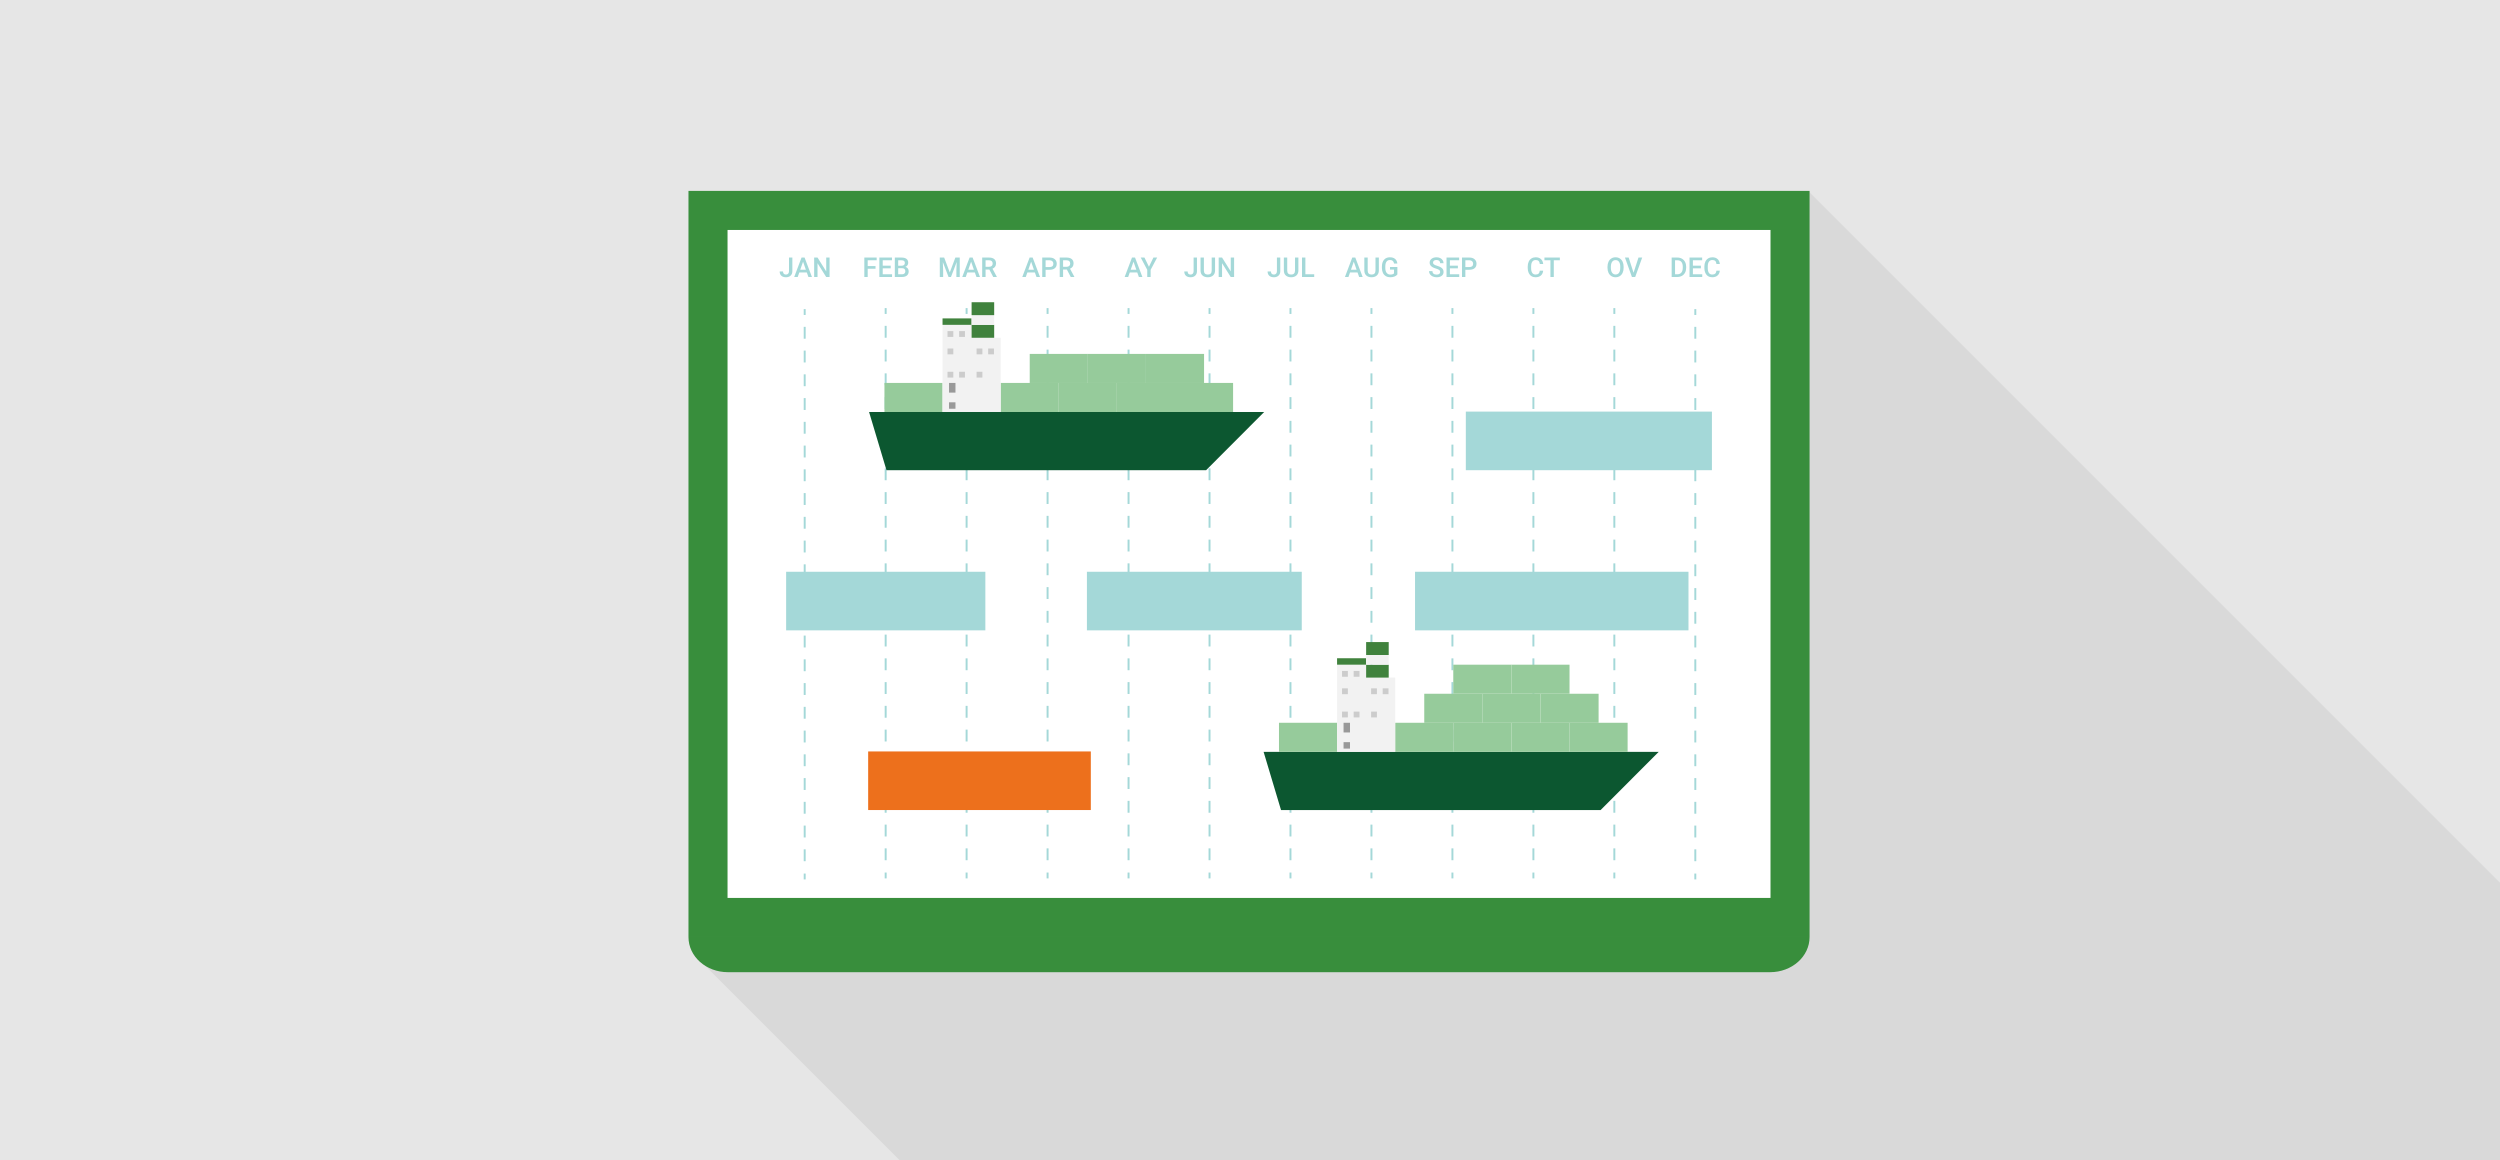 <svg width="640" height="297" viewBox="0 0 640 297" fill="none" xmlns="http://www.w3.org/2000/svg">
<rect x="0" y="0" width="640" height="297" fill="#333333" stroke="none"/>
<g clip-path="url(#clip0)">
<path d="M640 0H0V297H640V0Z" fill="#E6E6E6"/>
<path opacity="0.5" d="M711.17 297.17L230.29 297L179.15 245.85L463 49L711.17 297.17Z" fill="#CCCCCC"/>
<path d="M463.25 48.87H176.25V239.87H463.25V48.87Z" fill="#388E3C"/>
<path d="M453.25 58.87H186.25V229.87H453.25V58.87Z" fill="white"/>
<path d="M186.35 248.88H453.14C458.72 248.88 463.25 244.88 463.25 239.88H176.25C176.25 244.88 180.77 248.88 186.35 248.88Z" fill="#388E3C"/>
<path d="M206 79.13V80.63" stroke="#A4D8D8" stroke-width="0.5" stroke-miterlimit="10"/>
<path d="M206 83.67V222.11" stroke="#A4D8D8" stroke-width="0.5" stroke-miterlimit="10" stroke-dasharray="3.04 3.04"/>
<path d="M206 223.63V225.13" stroke="#A4D8D8" stroke-width="0.5" stroke-miterlimit="10"/>
<path d="M226.73 78.87V80.37" stroke="#A4D8D8" stroke-width="0.5" stroke-miterlimit="10"/>
<path d="M226.73 83.42V221.85" stroke="#A4D8D8" stroke-width="0.5" stroke-miterlimit="10" stroke-dasharray="3.04 3.04"/>
<path d="M226.73 223.37V224.87" stroke="#A4D8D8" stroke-width="0.5" stroke-miterlimit="10"/>
<path d="M247.45 78.87V80.37" stroke="#A4D8D8" stroke-width="0.5" stroke-miterlimit="10"/>
<path d="M247.45 83.42V221.85" stroke="#A4D8D8" stroke-width="0.5" stroke-miterlimit="10" stroke-dasharray="3.04 3.04"/>
<path d="M247.45 223.37V224.87" stroke="#A4D8D8" stroke-width="0.5" stroke-miterlimit="10"/>
<path d="M268.18 78.87V80.37" stroke="#A4D8D8" stroke-width="0.5" stroke-miterlimit="10"/>
<path d="M268.18 83.42V221.85" stroke="#A4D8D8" stroke-width="0.5" stroke-miterlimit="10" stroke-dasharray="3.04 3.04"/>
<path d="M268.18 223.37V224.87" stroke="#A4D8D8" stroke-width="0.5" stroke-miterlimit="10"/>
<path d="M288.91 78.87V80.37" stroke="#A4D8D8" stroke-width="0.5" stroke-miterlimit="10"/>
<path d="M288.91 83.42V221.85" stroke="#A4D8D8" stroke-width="0.5" stroke-miterlimit="10" stroke-dasharray="3.04 3.04"/>
<path d="M288.91 223.37V224.87" stroke="#A4D8D8" stroke-width="0.5" stroke-miterlimit="10"/>
<path d="M309.64 78.87V80.37" stroke="#A4D8D8" stroke-width="0.5" stroke-miterlimit="10"/>
<path d="M309.64 83.42V221.85" stroke="#A4D8D8" stroke-width="0.5" stroke-miterlimit="10" stroke-dasharray="3.04 3.04"/>
<path d="M309.64 223.37V224.87" stroke="#A4D8D8" stroke-width="0.5" stroke-miterlimit="10"/>
<path d="M330.36 78.87V80.37" stroke="#A4D8D8" stroke-width="0.5" stroke-miterlimit="10"/>
<path d="M330.36 83.42V221.85" stroke="#A4D8D8" stroke-width="0.5" stroke-miterlimit="10" stroke-dasharray="3.04 3.04"/>
<path d="M330.36 223.37V224.87" stroke="#A4D8D8" stroke-width="0.5" stroke-miterlimit="10"/>
<path d="M351.09 78.87V80.37" stroke="#A4D8D8" stroke-width="0.5" stroke-miterlimit="10"/>
<path d="M351.09 83.42V221.85" stroke="#A4D8D8" stroke-width="0.5" stroke-miterlimit="10" stroke-dasharray="3.04 3.04"/>
<path d="M351.09 223.37V224.87" stroke="#A4D8D8" stroke-width="0.5" stroke-miterlimit="10"/>
<path d="M371.82 78.87V80.37" stroke="#A4D8D8" stroke-width="0.5" stroke-miterlimit="10"/>
<path d="M371.82 83.42V221.85" stroke="#A4D8D8" stroke-width="0.5" stroke-miterlimit="10" stroke-dasharray="3.04 3.04"/>
<path d="M371.82 223.37V224.87" stroke="#A4D8D8" stroke-width="0.5" stroke-miterlimit="10"/>
<path d="M392.55 78.87V80.37" stroke="#A4D8D8" stroke-width="0.5" stroke-miterlimit="10"/>
<path d="M392.55 83.42V221.85" stroke="#A4D8D8" stroke-width="0.5" stroke-miterlimit="10" stroke-dasharray="3.04 3.04"/>
<path d="M392.55 223.37V224.87" stroke="#A4D8D8" stroke-width="0.5" stroke-miterlimit="10"/>
<path d="M413.27 78.87V80.37" stroke="#A4D8D8" stroke-width="0.5" stroke-miterlimit="10"/>
<path d="M413.27 83.42V221.85" stroke="#A4D8D8" stroke-width="0.5" stroke-miterlimit="10" stroke-dasharray="3.04 3.04"/>
<path d="M413.27 223.37V224.87" stroke="#A4D8D8" stroke-width="0.5" stroke-miterlimit="10"/>
<path d="M434 79.13V80.63" stroke="#A4D8D8" stroke-width="0.5" stroke-miterlimit="10"/>
<path d="M434 83.67V222.11" stroke="#A4D8D8" stroke-width="0.5" stroke-miterlimit="10" stroke-dasharray="3.04 3.04"/>
<path d="M434 223.63V225.13" stroke="#A4D8D8" stroke-width="0.5" stroke-miterlimit="10"/>
<path d="M201.983 65.934H202.844V69.423C202.844 69.9 202.695 70.278 202.396 70.558C202.1 70.838 201.708 70.978 201.221 70.978C200.701 70.978 200.3 70.847 200.018 70.585C199.735 70.323 199.594 69.959 199.594 69.492H200.455C200.455 69.756 200.52 69.955 200.65 70.09C200.782 70.222 200.972 70.288 201.221 70.288C201.453 70.288 201.638 70.212 201.774 70.059C201.913 69.904 201.983 69.691 201.983 69.42V65.934ZM206.546 69.751H204.618L204.215 70.91H203.316L205.196 65.934H205.972L207.855 70.91H206.953L206.546 69.751ZM204.861 69.054H206.303L205.582 66.99L204.861 69.054ZM212.37 70.91H211.505L209.287 67.379V70.91H208.422V65.934H209.287L211.512 69.478V65.934H212.37V70.91Z" fill="#A4D8D8"/>
<path d="M224.134 68.801H222.131V70.91H221.266V65.934H224.427V66.631H222.131V68.111H224.134V68.801ZM228.023 68.689H225.979V70.22H228.368V70.91H225.115V65.934H228.344V66.631H225.979V68.005H228.023V68.689ZM229.073 70.91V65.934H230.778C231.341 65.934 231.769 66.046 232.063 66.272C232.357 66.498 232.504 66.834 232.504 67.28C232.504 67.508 232.443 67.713 232.32 67.895C232.197 68.078 232.017 68.219 231.78 68.319C232.048 68.392 232.256 68.53 232.402 68.733C232.55 68.933 232.624 69.175 232.624 69.457C232.624 69.925 232.473 70.284 232.173 70.534C231.874 70.785 231.446 70.91 230.887 70.91H229.073ZM229.937 68.665V70.22H230.898C231.169 70.22 231.381 70.153 231.533 70.018C231.686 69.884 231.762 69.697 231.762 69.457C231.762 68.94 231.498 68.676 230.969 68.665H229.937ZM229.937 68.029H230.785C231.054 68.029 231.263 67.968 231.414 67.848C231.566 67.725 231.643 67.551 231.643 67.328C231.643 67.082 231.572 66.904 231.431 66.795C231.292 66.686 231.074 66.631 230.778 66.631H229.937V68.029Z" fill="#A4D8D8"/>
<path d="M241.707 65.934L243.142 69.748L244.575 65.934H245.692V70.91H244.831V69.269L244.916 67.075L243.447 70.91H242.828L241.362 67.079L241.447 69.269V70.91H240.586V65.934H241.707ZM249.565 69.751H247.637L247.234 70.91H246.335L248.215 65.934H248.991L250.874 70.91H249.972L249.565 69.751ZM247.88 69.054H249.322L248.601 66.99L247.88 69.054ZM253.27 68.993H252.306V70.91H251.441V65.934H253.191C253.766 65.934 254.209 66.062 254.521 66.32C254.833 66.577 254.989 66.95 254.989 67.438C254.989 67.77 254.908 68.049 254.746 68.275C254.587 68.498 254.364 68.67 254.077 68.791L255.194 70.866V70.91H254.268L253.27 68.993ZM252.306 68.299H253.195C253.486 68.299 253.714 68.226 253.878 68.08C254.042 67.932 254.124 67.73 254.124 67.475C254.124 67.209 254.048 67.002 253.895 66.856C253.745 66.711 253.519 66.635 253.219 66.631H252.306V68.299Z" fill="#A4D8D8"/>
<path d="M264.932 69.751H263.004L262.6 70.91H261.702L263.581 65.934H264.357L266.241 70.91H265.338L264.932 69.751ZM263.246 69.054H264.689L263.968 66.99L263.246 69.054ZM267.673 69.061V70.91H266.808V65.934H268.712C269.268 65.934 269.709 66.078 270.035 66.368C270.363 66.657 270.527 67.04 270.527 67.516C270.527 68.004 270.366 68.383 270.045 68.654C269.726 68.925 269.278 69.061 268.702 69.061H267.673ZM267.673 68.367H268.712C269.019 68.367 269.254 68.295 269.416 68.152C269.578 68.006 269.659 67.796 269.659 67.523C269.659 67.254 269.577 67.04 269.412 66.88C269.248 66.719 269.023 66.635 268.736 66.631H267.673V68.367ZM273.114 68.993H272.15V70.91H271.286V65.934H273.036C273.61 65.934 274.053 66.062 274.365 66.32C274.677 66.577 274.833 66.95 274.833 67.438C274.833 67.77 274.752 68.049 274.591 68.275C274.431 68.498 274.208 68.67 273.921 68.791L275.038 70.866V70.91H274.112L273.114 68.993ZM272.15 68.299H273.039C273.331 68.299 273.558 68.226 273.723 68.08C273.887 67.932 273.969 67.73 273.969 67.475C273.969 67.209 273.892 67.002 273.74 66.856C273.589 66.711 273.364 66.635 273.063 66.631H272.15V68.299Z" fill="#A4D8D8"/>
<path d="M291.141 69.751H289.214L288.81 70.91H287.911L289.791 65.934H290.567L292.451 70.91H291.548L291.141 69.751ZM289.456 69.054H290.899L290.178 66.99L289.456 69.054ZM294.129 68.292L295.274 65.934H296.231L294.563 69.078V70.91H293.695V69.078L292.023 65.934H292.984L294.129 68.292Z" fill="#A4D8D8"/>
<path d="M305.563 65.934H306.424V69.423C306.424 69.9 306.275 70.278 305.977 70.558C305.68 70.838 305.288 70.978 304.801 70.978C304.281 70.978 303.88 70.847 303.598 70.585C303.315 70.323 303.174 69.959 303.174 69.492H304.035C304.035 69.756 304.1 69.955 304.23 70.09C304.362 70.222 304.552 70.288 304.801 70.288C305.033 70.288 305.218 70.212 305.354 70.059C305.493 69.904 305.563 69.691 305.563 69.42V65.934ZM311.056 65.934V69.259C311.056 69.788 310.886 70.207 310.546 70.517C310.209 70.825 309.759 70.978 309.196 70.978C308.627 70.978 308.174 70.827 307.839 70.524C307.504 70.219 307.337 69.796 307.337 69.256V65.934H308.198V69.263C308.198 69.595 308.283 69.849 308.451 70.025C308.62 70.2 308.868 70.288 309.196 70.288C309.862 70.288 310.194 69.937 310.194 69.235V65.934H311.056ZM315.93 70.91H315.065L312.847 67.379V70.91H311.982V65.934H312.847L315.072 69.478V65.934H315.93V70.91Z" fill="#A4D8D8"/>
<path d="M326.893 65.934H327.754V69.423C327.754 69.9 327.605 70.278 327.307 70.558C327.01 70.838 326.618 70.978 326.131 70.978C325.611 70.978 325.21 70.847 324.928 70.585C324.645 70.323 324.504 69.959 324.504 69.492H325.365C325.365 69.756 325.43 69.955 325.56 70.09C325.692 70.222 325.882 70.288 326.131 70.288C326.363 70.288 326.548 70.212 326.684 70.059C326.823 69.904 326.893 69.691 326.893 69.42V65.934ZM332.386 65.934V69.259C332.386 69.788 332.216 70.207 331.876 70.517C331.539 70.825 331.089 70.978 330.526 70.978C329.957 70.978 329.504 70.827 329.169 70.524C328.834 70.219 328.667 69.796 328.667 69.256V65.934H329.528V69.263C329.528 69.595 329.613 69.849 329.781 70.025C329.95 70.2 330.198 70.288 330.526 70.288C331.192 70.288 331.524 69.937 331.524 69.235V65.934H332.386ZM334.177 70.22H336.436V70.91H333.312V65.934H334.177V70.22Z" fill="#A4D8D8"/>
<path d="M347.531 69.751H345.604L345.2 70.91H344.302L346.181 65.934H346.957L348.841 70.91H347.938L347.531 69.751ZM345.846 69.054H347.289L346.568 66.99L345.846 69.054ZM352.987 65.934V69.259C352.987 69.788 352.817 70.207 352.477 70.517C352.14 70.825 351.69 70.978 351.127 70.978C350.558 70.978 350.105 70.827 349.77 70.524C349.435 70.219 349.268 69.796 349.268 69.256V65.934H350.129V69.263C350.129 69.595 350.213 69.849 350.382 70.025C350.551 70.2 350.799 70.288 351.127 70.288C351.793 70.288 352.125 69.937 352.125 69.235V65.934H352.987ZM357.727 70.264C357.547 70.499 357.298 70.677 356.979 70.797C356.66 70.918 356.297 70.978 355.892 70.978C355.475 70.978 355.106 70.884 354.784 70.695C354.463 70.506 354.215 70.236 354.039 69.885C353.866 69.532 353.776 69.12 353.769 68.651V68.261C353.769 67.509 353.949 66.922 354.309 66.501C354.669 66.077 355.172 65.865 355.817 65.865C356.37 65.865 356.81 66.002 357.136 66.275C357.462 66.549 357.658 66.943 357.724 67.458H356.876C356.781 66.859 356.433 66.559 355.834 66.559C355.446 66.559 355.151 66.699 354.948 66.98C354.748 67.257 354.644 67.666 354.637 68.207V68.589C354.637 69.127 354.75 69.545 354.976 69.844C355.204 70.14 355.519 70.288 355.923 70.288C356.365 70.288 356.679 70.188 356.866 69.987V69.013H355.841V68.357H357.727V70.264Z" fill="#A4D8D8"/>
<path d="M368.687 69.628C368.687 69.41 368.61 69.241 368.455 69.123C368.302 69.004 368.025 68.884 367.624 68.764C367.223 68.643 366.904 68.508 366.667 68.36C366.214 68.076 365.987 67.704 365.987 67.246C365.987 66.845 366.15 66.515 366.476 66.255C366.804 65.995 367.229 65.865 367.75 65.865C368.097 65.865 368.406 65.929 368.677 66.057C368.948 66.184 369.161 66.367 369.316 66.603C369.471 66.838 369.548 67.099 369.548 67.386H368.687C368.687 67.126 368.605 66.924 368.441 66.778C368.279 66.63 368.047 66.556 367.744 66.556C367.461 66.556 367.241 66.616 367.084 66.737C366.929 66.858 366.852 67.026 366.852 67.243C366.852 67.425 366.936 67.578 367.104 67.701C367.273 67.822 367.551 67.94 367.938 68.056C368.326 68.17 368.637 68.301 368.872 68.449C369.106 68.595 369.278 68.764 369.388 68.955C369.497 69.144 369.552 69.366 369.552 69.622C369.552 70.036 369.392 70.367 369.073 70.613C368.757 70.857 368.326 70.978 367.781 70.978C367.421 70.978 367.09 70.912 366.787 70.78C366.486 70.646 366.251 70.461 366.083 70.227C365.916 69.992 365.833 69.718 365.833 69.406H366.698C366.698 69.689 366.791 69.908 366.978 70.062C367.165 70.217 367.433 70.295 367.781 70.295C368.082 70.295 368.308 70.234 368.458 70.114C368.611 69.991 368.687 69.829 368.687 69.628ZM373.219 68.689H371.175V70.22H373.564V70.91H370.311V65.934H373.541V66.631H371.175V68.005H373.219V68.689ZM375.133 69.061V70.91H374.269V65.934H376.172C376.728 65.934 377.169 66.078 377.495 66.368C377.823 66.657 377.987 67.04 377.987 67.516C377.987 68.004 377.827 68.383 377.505 68.654C377.186 68.925 376.739 69.061 376.162 69.061H375.133ZM375.133 68.367H376.172C376.48 68.367 376.715 68.295 376.876 68.152C377.038 68.006 377.119 67.796 377.119 67.523C377.119 67.254 377.037 67.04 376.873 66.88C376.709 66.719 376.483 66.635 376.196 66.631H375.133V68.367Z" fill="#A4D8D8"/>
<path d="M395.053 69.29C395.003 69.821 394.807 70.236 394.465 70.534C394.124 70.83 393.669 70.978 393.102 70.978C392.705 70.978 392.355 70.885 392.052 70.698C391.751 70.509 391.519 70.241 391.355 69.895C391.191 69.549 391.105 69.147 391.099 68.689V68.224C391.099 67.754 391.182 67.341 391.348 66.983C391.514 66.625 391.753 66.349 392.062 66.156C392.375 65.962 392.735 65.865 393.143 65.865C393.692 65.865 394.134 66.014 394.469 66.313C394.804 66.612 394.999 67.033 395.053 67.578H394.192C394.151 67.22 394.046 66.962 393.877 66.805C393.711 66.646 393.466 66.566 393.143 66.566C392.767 66.566 392.477 66.704 392.274 66.98C392.074 67.253 391.971 67.655 391.967 68.186V68.627C391.967 69.165 392.062 69.575 392.254 69.857C392.448 70.14 392.73 70.281 393.102 70.281C393.441 70.281 393.696 70.205 393.867 70.052C394.038 69.9 394.146 69.645 394.192 69.29H395.053ZM399.322 66.631H397.771V70.91H396.913V66.631H395.375V65.934H399.322V66.631Z" fill="#A4D8D8"/>
<path d="M415.647 68.552C415.647 69.039 415.563 69.468 415.395 69.837C415.226 70.204 414.984 70.486 414.67 70.685C414.358 70.88 413.998 70.978 413.59 70.978C413.187 70.978 412.826 70.88 412.51 70.685C412.195 70.486 411.951 70.205 411.778 69.84C411.607 69.476 411.521 69.055 411.519 68.579V68.299C411.519 67.814 411.604 67.385 411.775 67.014C411.948 66.642 412.191 66.359 412.503 66.163C412.817 65.964 413.177 65.865 413.583 65.865C413.989 65.865 414.347 65.963 414.66 66.159C414.974 66.353 415.217 66.633 415.388 67C415.559 67.365 415.645 67.79 415.647 68.275V68.552ZM414.783 68.292C414.783 67.741 414.678 67.318 414.468 67.024C414.261 66.73 413.966 66.583 413.583 66.583C413.209 66.583 412.917 66.73 412.705 67.024C412.495 67.316 412.388 67.729 412.383 68.265V68.552C412.383 69.099 412.489 69.521 412.701 69.82C412.915 70.118 413.212 70.268 413.59 70.268C413.973 70.268 414.267 70.122 414.472 69.83C414.679 69.538 414.783 69.112 414.783 68.552V68.292ZM418.187 69.827L419.452 65.934H420.402L418.611 70.91H417.773L415.989 65.934H416.936L418.187 69.827Z" fill="#A4D8D8"/>
<path d="M427.946 70.91V65.934H429.416C429.855 65.934 430.245 66.032 430.584 66.228C430.926 66.424 431.191 66.701 431.377 67.061C431.564 67.421 431.658 67.834 431.658 68.299V68.548C431.658 69.02 431.563 69.435 431.374 69.793C431.187 70.15 430.919 70.426 430.571 70.62C430.224 70.813 429.827 70.91 429.378 70.91H427.946ZM428.811 66.631V70.22H429.375C429.828 70.22 430.175 70.079 430.417 69.796C430.661 69.511 430.785 69.103 430.79 68.572V68.295C430.79 67.755 430.672 67.343 430.438 67.058C430.203 66.773 429.862 66.631 429.416 66.631H428.811ZM435.428 68.689H433.384V70.22H435.773V70.91H432.519V65.934H435.749V66.631H433.384V68.005H435.428V68.689ZM440.274 69.29C440.224 69.821 440.028 70.236 439.687 70.534C439.345 70.83 438.89 70.978 438.323 70.978C437.926 70.978 437.576 70.885 437.273 70.698C436.973 70.509 436.74 70.241 436.576 69.895C436.412 69.549 436.327 69.147 436.32 68.689V68.224C436.32 67.754 436.403 67.341 436.569 66.983C436.736 66.625 436.974 66.349 437.284 66.156C437.596 65.962 437.956 65.865 438.364 65.865C438.913 65.865 439.355 66.014 439.69 66.313C440.025 66.612 440.22 67.033 440.274 67.578H439.413C439.372 67.22 439.267 66.962 439.099 66.805C438.932 66.646 438.687 66.566 438.364 66.566C437.988 66.566 437.698 66.704 437.496 66.98C437.295 67.253 437.193 67.655 437.188 68.186V68.627C437.188 69.165 437.284 69.575 437.475 69.857C437.669 70.14 437.951 70.281 438.323 70.281C438.662 70.281 438.917 70.205 439.088 70.052C439.259 69.9 439.368 69.645 439.413 69.29H440.274Z" fill="#A4D8D8"/>
<path d="M438.25 105.37H375.25V120.37H438.25V105.37Z" fill="#A4D8D8"/>
<path d="M252.25 146.37H201.25V161.37H252.25V146.37Z" fill="#A4D8D8"/>
<path d="M333.25 146.37H278.25V161.37H333.25V146.37Z" fill="#A4D8D8"/>
<path d="M432.25 146.37H362.25V161.37H432.25V146.37Z" fill="#A4D8D8"/>
<path d="M279.25 192.37H222.25V207.37H279.25V192.37Z" fill="#ED701C"/>
<path d="M222.48 105.47H323.63L308.76 120.37H226.94L222.48 105.47Z" fill="#0C5730"/>
<path d="M315.67 98.03H300.79V105.47H315.67V98.03Z" fill="#96CB9B"/>
<path d="M300.8 98.03H285.92V105.47H300.8V98.03Z" fill="#96CB9B"/>
<path d="M285.92 98.03H271.04V105.47H285.92V98.03Z" fill="#96CB9B"/>
<path d="M271.05 98.03H256.17V105.47H271.05V98.03Z" fill="#96CB9B"/>
<path d="M241.3 98.03H226.42V105.47H241.3V98.03Z" fill="#96CB9B"/>
<path d="M278.49 90.601H263.61V98.041H278.49V90.601Z" fill="#96CB9B"/>
<path d="M293.36 90.601H278.48V98.041H293.36V90.601Z" fill="#96CB9B"/>
<path d="M308.24 90.601H293.36V98.041H308.24V90.601Z" fill="#96CB9B"/>
<path d="M256.17 105.47H241.29V83.16H248.73V86.46H256.17V105.47Z" fill="#F2F2F2"/>
<path d="M248.73 81.51H241.29V83.16H248.73V81.51Z" fill="#40823D"/>
<path d="M254.51 83.16H248.73V86.47H254.51V83.16Z" fill="#40823D"/>
<path d="M254.51 80.68H248.73V83.16H254.51V80.68Z" fill="#F2F2F2"/>
<path d="M254.51 77.37H248.73V80.68H254.51V77.37Z" fill="#40823D"/>
<path d="M244.05 84.76H242.56V86.25H244.05V84.76Z" fill="#CCCCCC"/>
<path d="M247.03 84.76H245.54V86.25H247.03V84.76Z" fill="#CCCCCC"/>
<path d="M247.03 95.17H245.54V96.66H247.03V95.17Z" fill="#CCCCCC"/>
<path d="M254.46 89.22H252.97V90.71H254.46V89.22Z" fill="#CCCCCC"/>
<path d="M251.49 89.22H250V90.71H251.49V89.22Z" fill="#CCCCCC"/>
<path d="M244.05 95.17H242.56V96.66H244.05V95.17Z" fill="#CCCCCC"/>
<path d="M244.6 98.03H242.95V100.51H244.6V98.03Z" fill="#999999"/>
<path d="M244.6 102.99H242.95V104.64H244.6V102.99Z" fill="#999999"/>
<path d="M251.49 95.17H250V96.66H251.49V95.17Z" fill="#CCCCCC"/>
<path d="M244.05 89.22H242.56V90.71H244.05V89.22Z" fill="#CCCCCC"/>
<path d="M323.48 192.47H424.63L409.76 207.37H327.94L323.48 192.47Z" fill="#0C5730"/>
<path d="M416.67 185.03H401.79V192.47H416.67V185.03Z" fill="#96CB9B"/>
<path d="M401.8 185.03H386.92V192.47H401.8V185.03Z" fill="#96CB9B"/>
<path d="M386.92 185.03H372.04V192.47H386.92V185.03Z" fill="#96CB9B"/>
<path d="M372.05 185.03H357.17V192.47H372.05V185.03Z" fill="#96CB9B"/>
<path d="M342.3 185.03H327.42V192.47H342.3V185.03Z" fill="#96CB9B"/>
<path d="M379.49 177.601H364.61V185.041H379.49V177.601Z" fill="#96CB9B"/>
<path d="M386.92 170.16H372.04V177.6H386.92V170.16Z" fill="#96CB9B"/>
<path d="M394.36 177.601H379.48V185.041H394.36V177.601Z" fill="#96CB9B"/>
<path d="M409.24 177.601H394.36V185.041H409.24V177.601Z" fill="#96CB9B"/>
<path d="M401.8 170.16H386.92V177.6H401.8V170.16Z" fill="#96CB9B"/>
<path d="M357.17 192.47H342.29V170.16H349.73V173.46H357.17V192.47Z" fill="#F2F2F2"/>
<path d="M349.73 168.51H342.29V170.16H349.73V168.51Z" fill="#40823D"/>
<path d="M355.51 170.16H349.73V173.47H355.51V170.16Z" fill="#40823D"/>
<path d="M355.51 167.68H349.73V170.16H355.51V167.68Z" fill="#F2F2F2"/>
<path d="M355.51 164.37H349.73V167.68H355.51V164.37Z" fill="#40823D"/>
<path d="M345.05 171.76H343.56V173.25H345.05V171.76Z" fill="#CCCCCC"/>
<path d="M348.03 171.76H346.54V173.25H348.03V171.76Z" fill="#CCCCCC"/>
<path d="M348.03 182.17H346.54V183.66H348.03V182.17Z" fill="#CCCCCC"/>
<path d="M355.46 176.22H353.97V177.71H355.46V176.22Z" fill="#CCCCCC"/>
<path d="M352.49 176.22H351V177.71H352.49V176.22Z" fill="#CCCCCC"/>
<path d="M345.05 182.17H343.56V183.66H345.05V182.17Z" fill="#CCCCCC"/>
<path d="M345.6 185.03H343.95V187.51H345.6V185.03Z" fill="#999999"/>
<path d="M345.6 189.99H343.95V191.64H345.6V189.99Z" fill="#999999"/>
<path d="M352.49 182.17H351V183.66H352.49V182.17Z" fill="#CCCCCC"/>
<path d="M345.05 176.22H343.56V177.71H345.05V176.22Z" fill="#CCCCCC"/>
</g>
<defs>
<clipPath id="clip0">
<rect width="640" height="297" fill="white"/>
</clipPath>
</defs>
</svg>
